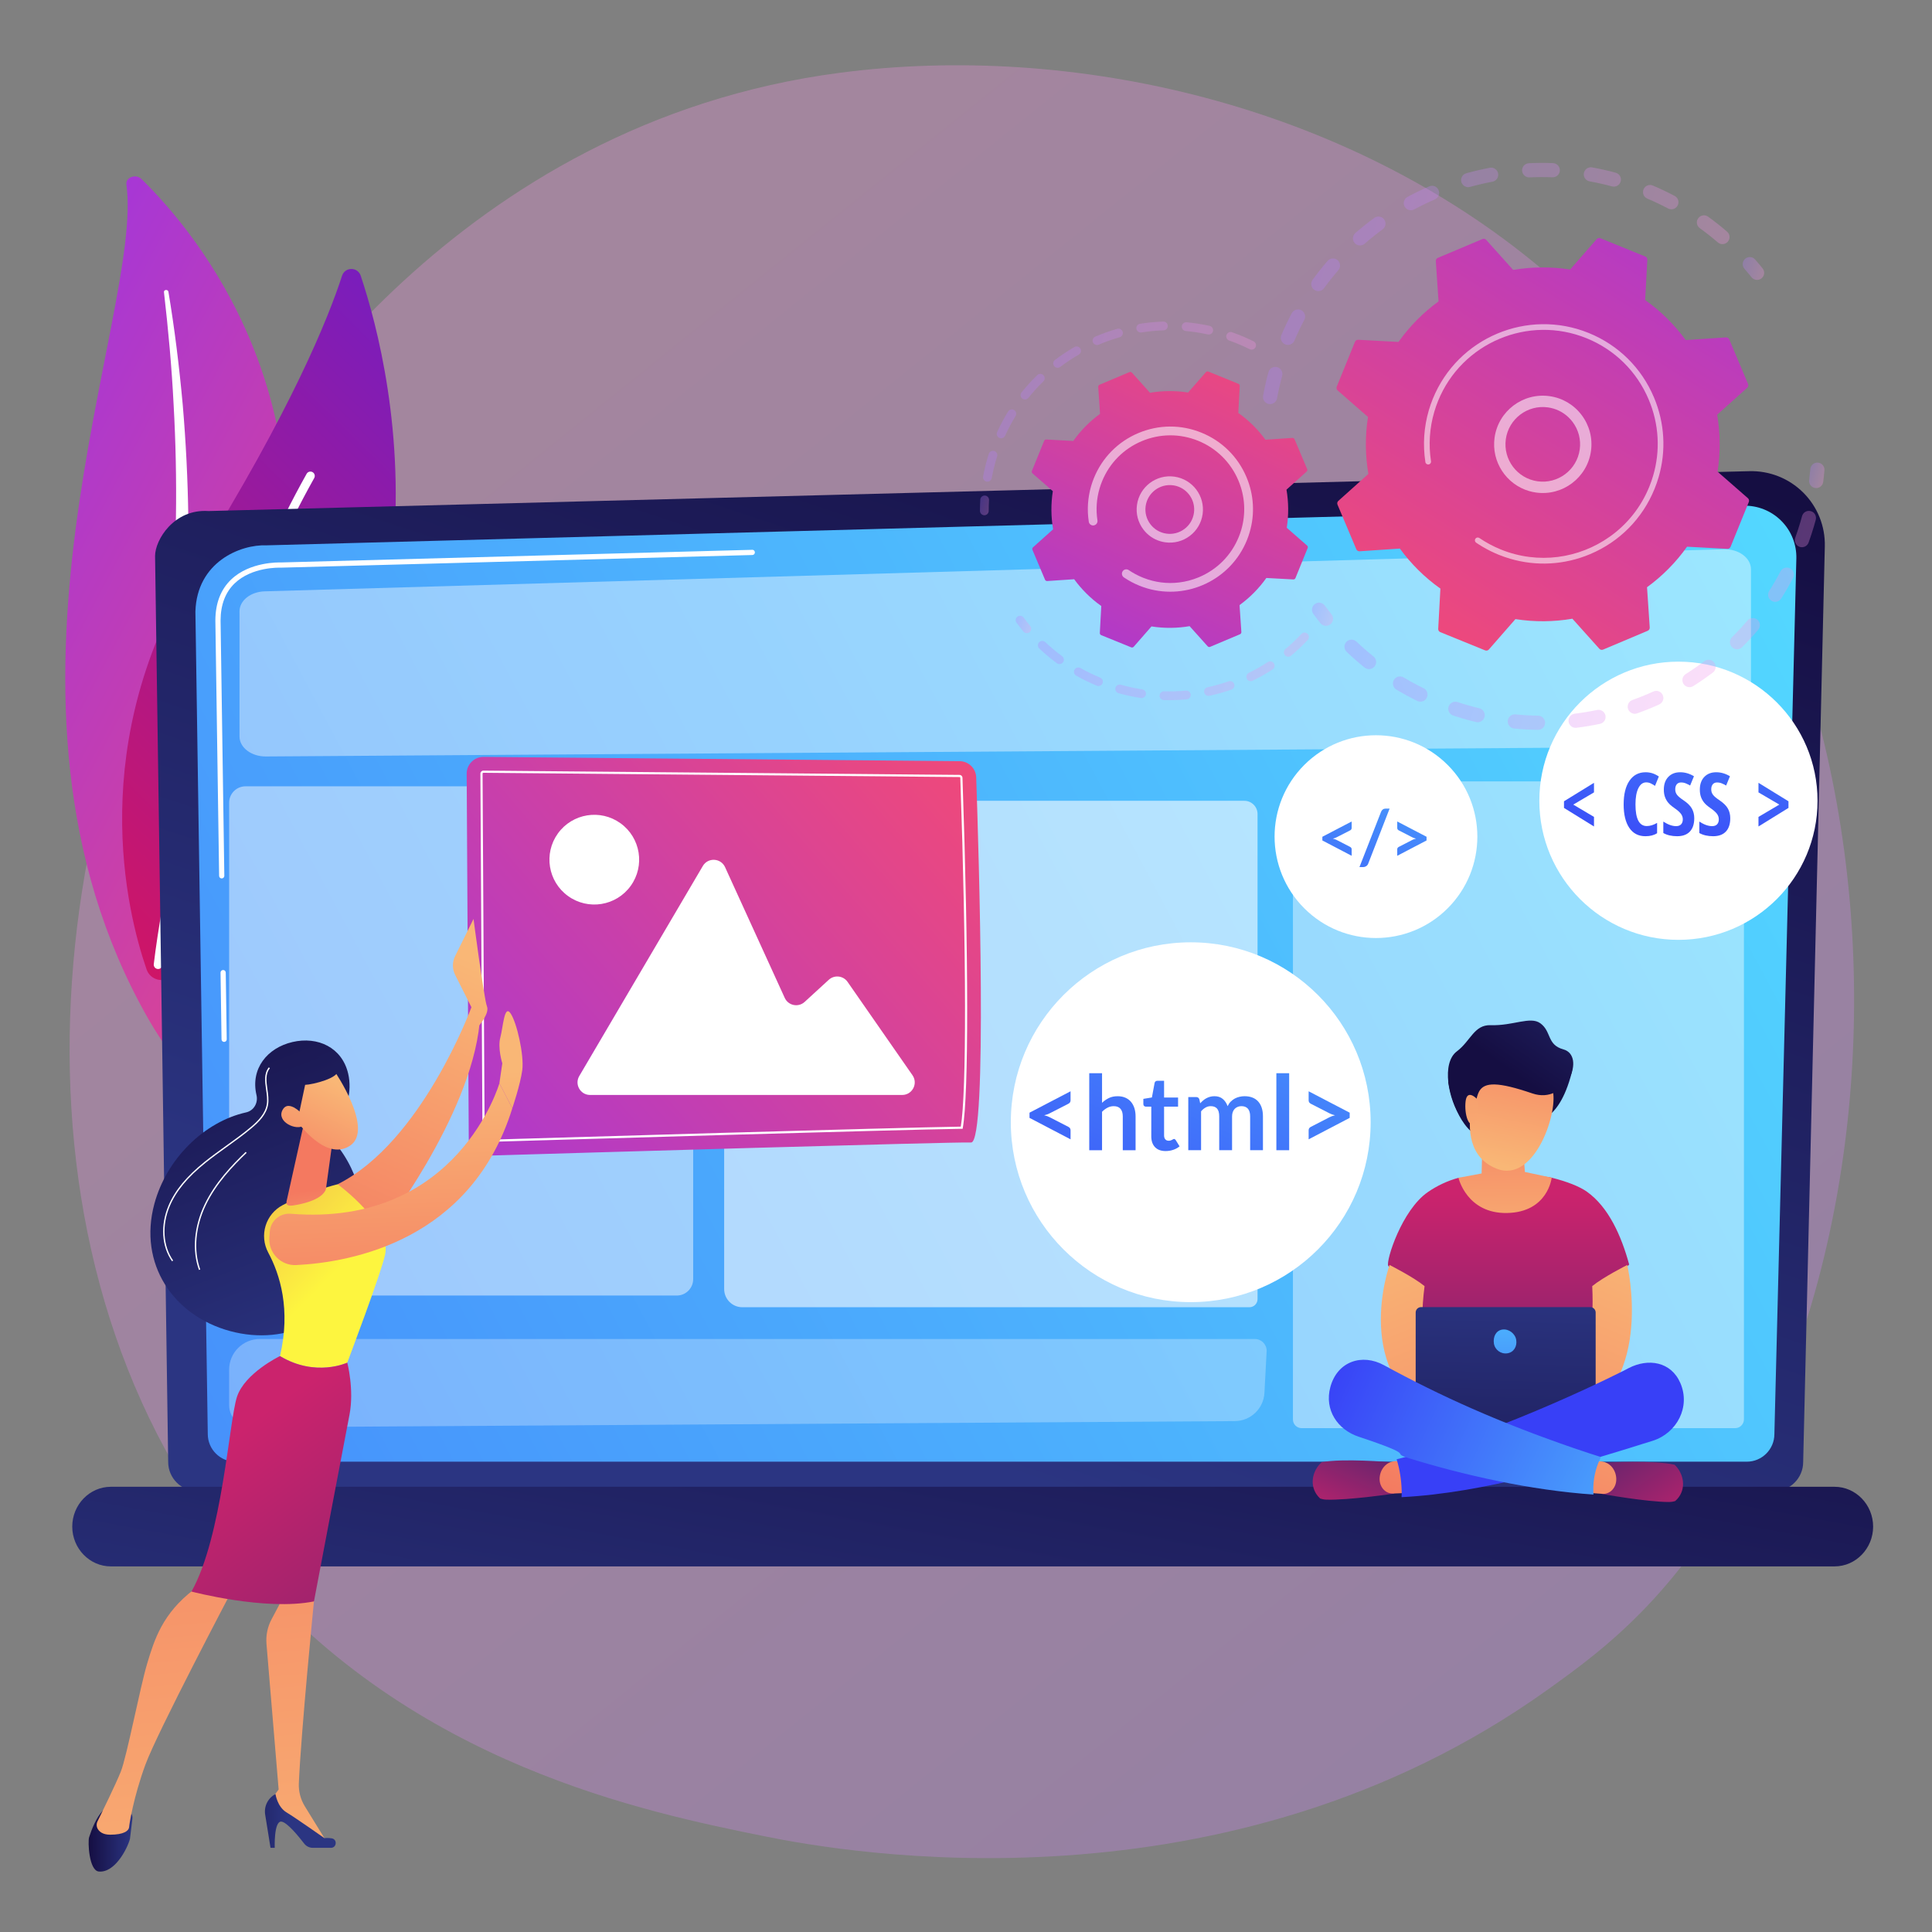 <svg width="296" height="296" viewBox="0 0 296 296" fill="none" xmlns="http://www.w3.org/2000/svg">
<rect x="0" y="0" width="296" height="296" fill="#808080" stroke="none"/>
<path opacity="0.3" d="M252.374 246.043C246.76 251.954 241.448 255.765 237.251 258.776C187.918 294.174 129.543 283.856 117.137 281.336C98.816 277.615 63.404 270.422 37.801 240.314C-0.934 194.763 5.098 122.998 35.143 75.625C40.639 66.96 69.669 18.865 128.673 11.152C164.381 6.485 206.005 15.899 236.149 41.153C299.422 94.164 294.918 201.255 252.374 246.043Z" fill="url(#paint0_linear_1116_23017)"/>
<path d="M19.37 28.274C19.217 27.164 20.812 26.585 21.677 27.432C30.455 36.024 51.121 61.229 41.659 101.009C29.787 150.92 40.261 170.518 54.395 183.197C54.395 183.197 34.033 175.95 22.663 155.995C-5.253 106.999 22.099 48.009 19.37 28.274Z" fill="url(#paint1_linear_1116_23017)"/>
<path d="M25.119 44.746C25.78 50.488 26.311 56.235 26.599 61.985C26.921 67.733 27.042 73.483 26.956 79.222C26.844 84.961 26.608 90.693 26.091 96.402C25.603 102.113 24.832 107.793 24.035 113.493C23.275 119.194 22.472 124.933 22.348 130.776C22.217 136.607 22.89 142.565 24.797 148.269C25.274 149.69 25.782 151.111 26.382 152.494C26.952 153.886 27.593 155.258 28.262 156.621C29.616 159.341 31.178 161.993 32.957 164.538C36.53 169.621 40.981 174.25 45.983 178.283C46.51 178.708 47.323 178.692 47.799 178.247C48.266 177.811 48.236 177.124 47.736 176.697L47.732 176.694C46.547 175.684 45.375 174.664 44.259 173.603C43.692 173.08 43.151 172.537 42.6 172.003C42.072 171.451 41.519 170.917 41.011 170.353C38.935 168.125 37.038 165.778 35.347 163.326C31.942 158.441 29.35 153.11 27.517 147.664C26.636 144.931 25.987 142.153 25.586 139.347C25.187 136.541 25.036 133.709 25.072 130.873C25.142 125.196 25.883 119.509 26.595 113.802C27.299 108.093 27.961 102.351 28.348 96.587C28.551 93.707 28.693 90.822 28.776 87.935C28.827 86.492 28.846 85.047 28.867 83.603C28.873 82.159 28.869 80.714 28.852 79.269C28.771 73.49 28.486 67.711 27.991 61.943C27.464 56.176 26.761 50.419 25.803 44.69C25.776 44.526 25.601 44.409 25.413 44.428C25.23 44.447 25.101 44.588 25.119 44.746Z" fill="white"/>
<path d="M26.308 149.556C25.028 150.683 23.012 150.136 22.457 148.523C19.389 139.626 12.992 113.685 30.15 86.096C44.64 62.799 50.283 48.789 52.404 42.251C52.852 40.869 54.805 40.863 55.265 42.241C60.342 57.451 72.707 108.726 26.308 149.556Z" fill="url(#paint2_linear_1116_23017)"/>
<path d="M24.277 148.457C24.235 148.461 24.192 148.46 24.148 148.455C23.783 148.416 23.519 148.087 23.559 147.721C23.604 147.307 28.295 105.894 46.979 72.59C47.159 72.27 47.565 72.155 47.886 72.335C48.206 72.515 48.32 72.921 48.141 73.242C29.593 106.303 24.928 147.454 24.883 147.866C24.848 148.188 24.588 148.431 24.277 148.457Z" fill="white"/>
<path d="M276.262 224C276.262 226.455 274.252 228.463 271.795 228.463H30.235C27.778 228.463 25.768 226.455 25.768 224L23.758 85.182C23.758 82.728 26.65 77.936 31.949 78.296L268.028 72.187C271.111 72.108 274.092 73.294 276.275 75.47C278.458 77.646 279.652 80.621 279.579 83.701L276.262 224Z" fill="url(#paint3_linear_1116_23017)"/>
<path d="M271.852 219.718C271.852 222.043 269.95 223.944 267.626 223.944H36.06C33.736 223.944 31.834 222.043 31.834 219.718L29.938 93.698C30.161 86.114 36.81 83.389 40.84 83.55L267.107 77.479C269.273 77.421 271.367 78.255 272.9 79.786C274.434 81.316 275.271 83.409 275.217 85.575L271.852 219.718Z" fill="url(#paint4_linear_1116_23017)"/>
<path d="M34.338 159.631C34.12 159.631 33.943 159.457 33.939 159.239L33.789 149.018C33.786 148.798 33.962 148.617 34.182 148.614C34.395 148.602 34.584 148.786 34.587 149.007L34.737 159.227C34.74 159.447 34.564 159.628 34.344 159.631C34.342 159.631 34.34 159.631 34.338 159.631Z" fill="white"/>
<path d="M33.97 134.585C33.752 134.585 33.574 134.41 33.571 134.192L32.996 95.049C33.008 92.418 33.819 90.315 35.408 88.793C38.293 86.028 42.805 86.167 42.996 86.175L115.247 84.236C115.465 84.216 115.65 84.403 115.656 84.624C115.662 84.844 115.489 85.027 115.268 85.033L42.994 86.972C42.788 86.964 38.603 86.836 35.959 89.37C34.533 90.736 33.805 92.646 33.794 95.045L34.369 134.18C34.372 134.4 34.196 134.581 33.976 134.585C33.974 134.585 33.972 134.585 33.97 134.585Z" fill="white"/>
<path d="M281.072 239.986H16.979C13.729 239.986 11.07 237.242 11.07 233.888C11.07 230.533 13.729 227.789 16.979 227.789H281.072C284.321 227.789 286.98 230.533 286.98 233.888C286.98 237.242 284.321 239.986 281.072 239.986Z" fill="url(#paint5_linear_1116_23017)"/>
<path opacity="0.42" d="M264.293 114.384L40.738 115.898C38.511 115.914 36.695 114.537 36.695 112.835V93.66C36.695 92.013 38.399 90.66 40.551 90.598L264.106 84.151C266.377 84.085 268.264 85.475 268.264 87.212V111.32C268.264 113.001 266.492 114.369 264.293 114.384Z" fill="white"/>
<path opacity="0.58" d="M191.421 200.281H113.733C112.196 200.281 110.949 199.034 110.949 197.497V125.471C110.949 123.934 112.196 122.688 113.733 122.688H190.635C191.757 122.688 192.667 123.597 192.667 124.72V199.035C192.667 199.723 192.109 200.281 191.421 200.281Z" fill="white"/>
<path opacity="0.28" d="M193.724 213.396C193.597 215.813 191.608 217.712 189.188 217.727L38.477 218.68C36.611 218.664 35.105 217.146 35.105 215.28V209.847C35.105 207.25 37.211 205.145 39.808 205.145H192.249C193.251 205.145 194.064 205.957 194.064 206.96L193.724 213.396Z" fill="white"/>
<path opacity="0.47" d="M103.687 198.489H37.619C36.231 198.489 35.105 197.364 35.105 195.976V122.982C35.105 121.594 36.231 120.469 37.619 120.469H103.687C105.075 120.469 106.2 121.594 106.2 122.982V195.976C106.2 197.364 105.075 198.489 103.687 198.489Z" fill="white"/>
<path opacity="0.42" d="M265.837 218.804H199.417C198.684 218.804 198.09 218.21 198.09 217.477V123.709C198.09 121.505 199.876 119.719 202.08 119.719H266.202C266.746 119.719 267.187 120.16 267.187 120.704V217.454C267.187 218.199 266.582 218.804 265.837 218.804Z" fill="white"/>
<path d="M147.025 116.619L74.086 115.965C72.656 115.952 71.492 117.112 71.5 118.543L71.819 174.513C71.828 175.952 73.017 177.103 74.456 177.06C87.644 176.667 146.194 174.932 148.778 175.04C151.332 175.147 149.945 130.186 149.563 119.092C149.516 117.721 148.397 116.631 147.025 116.619Z" fill="url(#paint6_linear_1116_23017)"/>
<path d="M74.383 174.959C74.127 174.959 73.922 174.753 73.921 174.5L73.602 118.53C73.601 118.405 73.647 118.291 73.736 118.202C73.797 118.14 73.904 118.066 74.065 118.066L147.005 118.72C147.253 118.723 147.454 118.918 147.462 119.164C148.405 146.591 148.423 167.646 147.509 172.805L147.485 172.94L147.347 172.942C137.64 173.079 84.873 174.646 74.393 174.959L74.383 174.959ZM74.064 118.399C74.028 118.399 73.997 118.412 73.972 118.437C73.946 118.463 73.934 118.491 73.935 118.528L74.254 174.498C74.254 174.569 74.31 174.626 74.378 174.626L74.388 174.792L74.383 174.626C84.814 174.314 137.143 172.76 147.204 172.611C148.091 167.249 148.063 146.347 147.13 119.176C147.127 119.108 147.071 119.054 147.003 119.053L74.064 118.399Z" fill="white"/>
<path d="M138.221 167.758H90.408C88.919 167.758 87.994 166.141 88.749 164.858L107.678 132.679C108.467 131.337 110.441 131.439 111.087 132.856L120.227 152.883C120.77 154.072 122.315 154.386 123.278 153.502L126.975 150.113C127.834 149.326 129.19 149.476 129.856 150.433L139.801 164.735C140.688 166.011 139.775 167.758 138.221 167.758Z" fill="white"/>
<path d="M96.627 135.728C98.847 132.648 98.15 128.353 95.07 126.133C91.991 123.914 87.695 124.611 85.476 127.69C83.256 130.769 83.953 135.065 87.033 137.284C90.112 139.504 94.408 138.807 96.627 135.728Z" fill="white"/>
<path d="M23.652 184.433C25.519 177.53 31.285 171.86 37.711 170.427C38.891 170.163 39.575 168.961 39.298 167.783C39.296 167.775 39.294 167.767 39.292 167.759C38.361 163.744 40.934 160.546 44.815 159.646C48.696 158.746 52.414 160.485 53.345 164.499C53.973 167.208 53.169 170.256 51.387 172.229C50.653 173.043 50.594 174.256 51.305 175.09C55.221 179.677 56.813 186.679 55.12 192.941C52.626 202.166 43.953 206.286 35.263 203.937C26.573 201.588 21.158 193.657 23.652 184.433Z" fill="url(#paint7_linear_1116_23017)"/>
<path d="M26.358 193.238L26.526 193.119C24.971 190.911 24.771 187.724 26.005 184.802C26.985 182.481 28.74 180.358 31.526 178.123C32.563 177.29 33.664 176.499 34.729 175.734C36.01 174.814 37.335 173.862 38.563 172.827C39.668 171.896 40.831 170.741 41.074 169.229C41.196 168.476 41.082 167.673 40.972 166.897C40.8 165.683 40.638 164.535 41.35 163.657L41.189 163.527C40.421 164.475 40.597 165.721 40.768 166.926C40.876 167.687 40.987 168.474 40.871 169.196C40.638 170.641 39.506 171.763 38.431 172.669C37.209 173.699 35.887 174.648 34.608 175.567C33.542 176.333 32.439 177.125 31.396 177.961C28.583 180.22 26.809 182.368 25.815 184.721C24.553 187.709 24.761 190.972 26.358 193.238Z" fill="white"/>
<path d="M30.486 194.57L30.68 194.5C29.622 191.572 29.932 187.975 31.531 184.63C33.116 181.314 35.707 178.611 37.787 176.626L37.645 176.477C35.551 178.473 32.944 181.195 31.344 184.541C29.722 187.935 29.409 191.591 30.486 194.57Z" fill="white"/>
<path d="M72.155 156.7L72.227 154.316L69.735 149.368C69.279 148.463 69.276 147.396 69.725 146.488L72.548 140.789C72.548 140.789 74.178 153.16 74.607 154.188C75.036 155.216 73.444 157.063 73.444 157.063L72.155 156.7Z" fill="url(#paint8_linear_1116_23017)"/>
<path d="M72.228 154.316C72.228 154.316 64.649 174.978 51.734 181.435C51.734 181.435 56.033 188.448 58.276 188.874C58.276 188.874 72.072 171.217 73.478 156.751L72.228 154.316Z" fill="url(#paint9_linear_1116_23017)"/>
<path d="M20.291 278.602L19.91 281.736C19.513 283.225 17.596 286.977 15.136 286.733C13.622 286.583 13.439 282.16 13.65 281.496C14.035 280.287 14.738 278.471 15.752 277.402H19.228C19.871 277.402 20.369 277.964 20.291 278.602Z" fill="url(#paint10_linear_1116_23017)"/>
<path d="M47.512 241.895L48.099 245.346C48.099 245.346 46.134 265.246 45.785 273.207C45.73 274.455 46.053 275.688 46.708 276.752L50.124 282.299L41.442 277.176L41.269 276.116L42.69 274.162L40.828 251.869C40.719 250.559 40.989 249.245 41.607 248.085L43.403 244.712L47.512 241.895Z" fill="url(#paint11_linear_1116_23017)"/>
<path d="M50.7 283.105H47.929C47.411 283.105 46.922 282.867 46.605 282.456C45.742 281.333 43.952 279.144 43.096 279.086C41.944 279.009 42.092 283.105 42.092 283.105H41.446L40.628 278.016C40.422 276.736 41.059 275.467 42.209 274.867C42.209 274.867 42.472 276.815 43.9 277.676C45.328 278.537 49.71 281.622 49.71 281.622C49.71 281.622 50.247 281.546 50.837 281.652C51.711 281.81 51.589 283.105 50.7 283.105Z" fill="url(#paint12_linear_1116_23017)"/>
<path d="M35.621 243.532C35.621 243.532 24.111 265.365 22.282 270.349C20.452 275.334 19.811 279.493 19.787 279.886C19.748 280.502 18.983 281.092 16.873 281.092C15.785 281.092 15.252 280.655 14.991 280.233C14.768 279.873 14.756 279.422 14.944 279.042C15.61 277.694 17.723 273.389 18.505 271.436C19.439 269.104 21.449 258.537 22.551 254.862C23.653 251.188 24.899 247.203 29.699 243.532C29.699 243.532 32.993 240.305 35.621 243.532Z" fill="url(#paint13_linear_1116_23017)"/>
<path d="M42.895 207.762C44.58 200.619 42.884 195.238 41.103 191.921C39.683 189.275 40.681 186.002 43.346 184.616C47.51 182.45 51.735 181.438 51.735 181.438C51.735 181.438 59.986 187.47 59.007 192.191C58.433 194.958 53.207 208.767 53.207 208.767C53.207 208.767 48.375 211.054 42.895 207.762Z" fill="url(#paint14_linear_1116_23017)"/>
<path d="M36.312 213.99C37.52 210.35 42.895 207.762 42.895 207.762C48.375 211.053 53.207 208.766 53.207 208.766C53.207 208.766 54.291 212.909 53.543 216.758C52.795 220.608 48.102 245.348 48.102 245.348C40.708 246.846 29.336 243.84 29.336 243.84C34.046 235.478 35.104 217.63 36.312 213.99Z" fill="url(#paint15_linear_1116_23017)"/>
<path d="M46.338 173.124L43.924 183.966C43.693 184.921 44.564 184.765 45.529 184.583C47.111 184.285 49.149 183.671 49.83 182.44C49.899 182.315 49.934 182.174 49.954 182.032L50.991 174.513C51.073 173.917 50.75 173.338 50.2 173.094L48.199 172.206C47.428 171.865 46.536 172.305 46.338 173.124Z" fill="url(#paint16_linear_1116_23017)"/>
<path d="M76.513 165.961C76.513 165.961 70.16 188.031 44.541 185.957C42.902 185.824 41.462 187.039 41.335 188.678L41.266 189.564C41.081 191.939 43.02 193.94 45.398 193.82C53.919 193.389 72.218 190.043 78.49 169.797L76.513 165.961Z" fill="url(#paint17_linear_1116_23017)"/>
<path d="M78.489 169.799C78.489 169.799 79.71 166.207 80.016 163.961C80.323 161.716 79.194 156.675 78.224 155.258C77.254 153.841 77.092 157.315 76.655 158.948C76.218 160.58 76.958 162.91 76.958 162.91L76.512 165.963L78.489 169.799Z" fill="url(#paint18_linear_1116_23017)"/>
<path d="M51.293 164.18C51.293 164.18 57.397 173.072 53.601 175.549C49.806 178.027 45.46 171.708 45.46 171.708C45.46 171.708 44.096 166.878 45.648 165.278C47.2 163.678 51.293 164.18 51.293 164.18Z" fill="url(#paint19_linear_1116_23017)"/>
<path d="M48.735 162.025C48.735 162.025 51.39 162.708 51.741 163.922C52.093 165.135 47.915 166.176 46.749 166.209L45.719 171.061C45.719 171.061 43.031 166.428 44.18 163.802C45.329 161.177 48.735 162.025 48.735 162.025Z" fill="url(#paint20_linear_1116_23017)"/>
<path d="M46.689 171.088C46.689 171.088 44.303 168.216 43.297 170.04C42.292 171.864 45.433 173.307 46.546 172.423L46.689 171.088Z" fill="url(#paint21_linear_1116_23017)"/>
<path d="M225.592 162.983C225.534 163.093 221.891 165.774 221.891 165.774C221.891 165.774 222.695 171.531 225.963 173.804C229.555 176.303 234.629 171.745 234.629 171.745C234.629 171.745 238.666 172.705 240.814 164.3C241.306 162.372 238.463 162.209 235.031 162.564C230.605 163.022 225.592 162.983 225.592 162.983Z" fill="url(#paint22_linear_1116_23017)"/>
<path d="M218.777 182.626C220.203 181.645 221.779 180.907 223.45 180.452C224.077 180.281 227.466 181.266 229.561 181.218C232.436 181.152 235.363 179.843 237.733 180.434C240.087 181.021 242.014 181.787 243.127 182.578C246.457 184.947 248.413 189.364 249.604 193.738C247.348 196.055 244.508 197.084 244.508 197.084L243.984 218.349L231.409 224.783L217.057 217.577L217.571 196.796C217.571 196.796 213.013 194.674 212.679 193.901C212.345 193.129 214.756 185.39 218.777 182.626Z" fill="url(#paint23_linear_1116_23017)"/>
<path d="M212.892 193.805C212.892 193.805 206.785 210.737 220.712 217.696C223.603 217.312 222.491 212.509 222.491 212.509C222.491 212.509 216.44 211.17 218.257 197.045C216.584 195.669 212.892 193.805 212.892 193.805Z" fill="url(#paint24_linear_1116_23017)"/>
<path d="M249.31 193.805C249.31 193.805 253.512 211.479 241.49 217.696C238.598 217.312 239.71 212.509 239.71 212.509C239.71 212.509 244.587 210.107 243.944 197.045C245.618 195.669 249.31 193.805 249.31 193.805Z" fill="url(#paint25_linear_1116_23017)"/>
<path d="M243.645 218.884H217.718C217.265 218.884 216.895 218.513 216.895 218.06V201.085C216.895 200.632 217.265 200.262 217.718 200.262H243.645C244.098 200.262 244.469 200.632 244.469 201.085V218.06C244.469 218.513 244.098 218.884 243.645 218.884Z" fill="url(#paint26_linear_1116_23017)"/>
<path d="M256.561 224.408C253.406 223.684 246.112 224.073 246.112 224.073L245.815 224.877L245.324 228.87C245.324 228.87 252.27 230.122 255.694 230.119C256.043 230.118 256.362 230.066 256.654 229.975C256.759 229.881 256.861 229.784 256.957 229.679C258.41 228.093 257.99 225.762 256.561 224.408Z" fill="url(#paint27_linear_1116_23017)"/>
<path d="M244.018 223.848L245.253 223.9C245.916 223.929 246.542 224.252 246.988 224.797C247.434 225.343 247.663 226.064 247.624 226.8C247.593 227.386 247.353 227.934 246.956 228.323C246.559 228.712 246.039 228.909 245.511 228.872L243.621 228.737L244.018 223.848Z" fill="url(#paint28_linear_1116_23017)"/>
<path d="M202.491 224.025C205.664 223.397 212.945 224.011 212.945 224.011L213.221 224.823L213.613 228.829C213.613 228.829 206.638 229.868 203.216 229.76C202.867 229.749 202.549 229.686 202.259 229.587C202.157 229.49 202.058 229.39 201.964 229.281C200.551 227.651 201.029 225.334 202.491 224.025Z" fill="url(#paint29_linear_1116_23017)"/>
<path d="M215.047 223.848L213.811 223.862C213.147 223.87 212.514 224.174 212.055 224.706C211.595 225.237 211.348 225.952 211.368 226.688C211.385 227.275 211.612 227.83 211.998 228.231C212.385 228.632 212.9 228.845 213.429 228.824L215.322 228.748L215.047 223.848Z" fill="url(#paint30_linear_1116_23017)"/>
<path d="M257.444 211.891C256.013 208.597 252.513 208.063 249.534 209.603C249.482 209.671 230.615 219.34 213.977 223.578C214.453 225.105 214.698 226.73 214.751 228.327C214.761 228.683 214.755 229.034 214.734 229.38C227.493 228.725 241.341 224.469 253.24 220.73C256.93 219.54 259.03 215.541 257.444 211.891Z" fill="url(#paint31_linear_1116_23017)"/>
<path d="M244.109 228.578C244.059 226.737 244.417 225.023 245.183 223.437C245.205 223.364 245.231 223.294 245.254 223.222C244.304 222.928 243.076 222.53 241.464 221.983C229.649 217.939 220.636 213.857 212.033 209.157C208.692 207.331 204.892 208.555 203.822 212.509C202.867 216.039 204.964 219.053 208.147 220.112C217.669 223.28 212.712 222.4 215.821 223.401C224.174 225.984 234.567 228.336 244.129 228.979C244.122 228.845 244.113 228.711 244.109 228.578Z" fill="url(#paint32_linear_1116_23017)"/>
<path d="M223.449 180.45C223.449 180.45 224.72 185.957 230.889 185.842C237.172 185.728 237.733 180.432 237.733 180.432L233.628 179.554L233.285 174.98L227.111 175.438L226.997 179.783L223.449 180.45Z" fill="url(#paint33_linear_1116_23017)"/>
<path d="M227.979 162.023C227.979 162.023 220.904 175.729 229.297 179.054C235.217 181.4 238.929 169.953 237.822 166.852C236.11 162.058 234.982 162.627 234.982 162.627L227.979 162.023Z" fill="url(#paint34_linear_1116_23017)"/>
<path d="M239.527 160.775C243.022 161.735 240.035 169.316 234.773 167.523C229.51 165.731 227.442 165.757 226.622 167.202C225.802 168.647 225.626 173.779 223.846 171.242C221.896 168.462 220.808 162.88 223.2 161.081C225.337 159.472 225.836 156.979 228.4 157.066C231.803 157.18 234.435 155.672 235.971 156.76C237.735 158.009 236.955 160.068 239.527 160.775Z" fill="url(#paint35_linear_1116_23017)"/>
<path d="M226.295 168.382C226.295 168.382 224.786 166.759 224.545 168.715C224.303 170.672 225.079 173.193 225.987 171.811C226.896 170.43 226.295 168.382 226.295 168.382Z" fill="url(#paint36_linear_1116_23017)"/>
<path d="M232.303 205.31C232.449 206.298 231.92 207.195 230.932 207.341C229.944 207.487 229.025 206.805 228.878 205.817C228.732 204.829 229.184 203.848 230.172 203.701C231.16 203.555 232.157 204.322 232.303 205.31Z" fill="url(#paint37_linear_1116_23017)"/>
<path d="M182.431 199.499C197.654 199.499 209.995 187.158 209.995 171.935C209.995 156.712 197.654 144.371 182.431 144.371C167.208 144.371 154.867 156.712 154.867 171.935C154.867 187.158 167.208 199.499 182.431 199.499Z" fill="white"/>
<path d="M157.73 170.474L164.018 167.195V168.592C164.018 168.698 163.992 168.795 163.939 168.882C163.886 168.97 163.799 169.045 163.677 169.109L160.795 170.585C160.673 170.649 160.545 170.703 160.41 170.748C160.275 170.793 160.131 170.834 159.977 170.871C160.131 170.908 160.275 170.949 160.41 170.994C160.545 171.039 160.673 171.093 160.795 171.157L163.677 172.642C163.799 172.705 163.886 172.78 163.939 172.868C163.992 172.955 164.018 173.052 164.018 173.157V174.555L157.73 171.268V170.474Z" fill="url(#paint38_linear_1116_23017)"/>
<path d="M166.883 176.224V164.426H168.844V168.959C169.161 168.657 169.511 168.414 169.892 168.229C170.273 168.044 170.72 167.951 171.234 167.951C171.678 167.951 172.073 168.026 172.417 168.177C172.761 168.328 173.048 168.54 173.278 168.812C173.508 169.085 173.683 169.411 173.802 169.789C173.921 170.167 173.981 170.584 173.981 171.039V176.224H172.02V171.039C172.02 170.542 171.904 170.157 171.674 169.884C171.444 169.612 171.099 169.475 170.638 169.475C170.299 169.475 169.982 169.552 169.685 169.706C169.389 169.859 169.108 170.068 168.844 170.333V176.224H166.883Z" fill="url(#paint39_linear_1116_23017)"/>
<path d="M178.586 176.352C177.882 176.352 177.339 176.152 176.958 175.752C176.577 175.353 176.387 174.801 176.387 174.097V169.548H175.561C175.455 169.548 175.364 169.514 175.287 169.445C175.21 169.376 175.172 169.273 175.172 169.135V168.357L176.482 168.142L176.895 165.92C176.916 165.814 176.965 165.732 177.042 165.673C177.118 165.615 177.215 165.586 177.331 165.586H178.348V168.15H180.491V169.548H178.348V173.962C178.348 174.216 178.411 174.415 178.538 174.557C178.665 174.7 178.834 174.772 179.046 174.772C179.168 174.772 179.27 174.757 179.352 174.728C179.434 174.699 179.505 174.669 179.566 174.637C179.627 174.605 179.681 174.575 179.729 174.546C179.777 174.517 179.824 174.502 179.872 174.502C179.93 174.502 179.978 174.517 180.015 174.546C180.052 174.575 180.091 174.619 180.134 174.677L180.721 175.629C180.436 175.868 180.107 176.047 179.737 176.169C179.367 176.291 178.983 176.352 178.586 176.352Z" fill="url(#paint40_linear_1116_23017)"/>
<path d="M182.055 176.222V168.077H183.254C183.508 168.077 183.674 168.195 183.754 168.434L183.881 169.037C184.024 168.878 184.173 168.733 184.329 168.6C184.485 168.468 184.652 168.354 184.829 168.259C185.007 168.164 185.197 168.088 185.401 168.033C185.605 167.977 185.828 167.949 186.072 167.949C186.585 167.949 187.007 168.088 187.338 168.366C187.669 168.644 187.917 169.013 188.081 169.474C188.208 169.204 188.367 168.972 188.557 168.779C188.748 168.586 188.957 168.428 189.184 168.306C189.412 168.185 189.654 168.095 189.911 168.037C190.167 167.978 190.425 167.949 190.685 167.949C191.135 167.949 191.534 168.018 191.884 168.156C192.233 168.293 192.527 168.494 192.765 168.759C193.003 169.024 193.184 169.347 193.309 169.728C193.433 170.109 193.495 170.545 193.495 171.038V176.222H191.534V171.038C191.534 170.519 191.42 170.129 191.193 169.866C190.965 169.604 190.632 169.473 190.193 169.473C189.991 169.473 189.805 169.508 189.633 169.577C189.461 169.646 189.31 169.745 189.18 169.874C189.05 170.004 188.949 170.167 188.875 170.363C188.801 170.559 188.764 170.783 188.764 171.037V176.222H186.795V171.037C186.795 170.492 186.685 170.095 186.465 169.846C186.245 169.598 185.921 169.473 185.493 169.473C185.212 169.473 184.949 169.544 184.703 169.684C184.457 169.824 184.228 170.016 184.016 170.26V176.222H182.055V176.222Z" fill="url(#paint41_linear_1116_23017)"/>
<path d="M197.512 164.426V176.224H195.551V164.426H197.512Z" fill="url(#paint42_linear_1116_23017)"/>
<path d="M200.496 174.555V173.157C200.496 173.052 200.522 172.955 200.575 172.868C200.628 172.78 200.716 172.705 200.837 172.642L203.719 171.157C203.952 171.041 204.225 170.945 204.537 170.871C204.384 170.834 204.24 170.793 204.104 170.748C203.969 170.703 203.841 170.649 203.719 170.585L200.837 169.109C200.716 169.045 200.628 168.97 200.575 168.882C200.522 168.795 200.496 168.698 200.496 168.592V167.195L206.784 170.474V171.268L200.496 174.555Z" fill="url(#paint43_linear_1116_23017)"/>
<path d="M257.151 143.994C268.921 143.994 278.463 134.453 278.463 122.683C278.463 110.913 268.921 101.371 257.151 101.371C245.381 101.371 235.84 110.913 235.84 122.683C235.84 134.453 245.381 143.994 257.151 143.994Z" fill="white"/>
<path d="M244.214 126.623L239.617 123.78V122.763L244.214 119.934V121.401L241.038 123.272L244.214 125.156V126.623Z" fill="url(#paint44_linear_1116_23017)"/>
<path d="M252.213 119.868C251.705 119.868 251.304 120.166 251.01 120.761C250.717 121.357 250.57 122.185 250.57 123.246C250.57 125.454 251.146 126.558 252.298 126.558C252.802 126.558 253.33 126.397 253.883 126.075V127.653C253.417 127.962 252.822 128.116 252.096 128.116C251.022 128.116 250.197 127.689 249.622 126.835C249.046 125.981 248.758 124.78 248.758 123.233C248.758 121.685 249.055 120.479 249.648 119.614C250.241 118.749 251.066 118.316 252.122 118.316C252.47 118.316 252.803 118.364 253.123 118.46C253.442 118.555 253.785 118.723 254.15 118.962L253.563 120.403C253.367 120.268 253.159 120.145 252.937 120.034C252.715 119.924 252.474 119.868 252.213 119.868Z" fill="url(#paint45_linear_1116_23017)"/>
<path d="M259.576 125.358C259.576 126.249 259.351 126.931 258.901 127.405C258.451 127.879 257.803 128.116 256.955 128.116C256.124 128.116 255.418 127.953 254.836 127.627V125.873C255.549 126.338 256.203 126.571 256.798 126.571C257.138 126.571 257.393 126.477 257.564 126.29C257.736 126.103 257.822 125.849 257.822 125.528C257.822 125.21 257.72 124.92 257.516 124.657C257.311 124.394 256.974 124.102 256.505 123.78C256.096 123.498 255.787 123.227 255.576 122.968C255.365 122.71 255.202 122.42 255.087 122.098C254.972 121.776 254.914 121.403 254.914 120.977C254.914 120.159 255.141 119.512 255.595 119.034C256.05 118.556 256.659 118.316 257.424 118.316C258.155 118.316 258.856 118.521 259.53 118.929L258.943 120.35C258.735 120.229 258.516 120.12 258.288 120.024C258.06 119.929 257.816 119.881 257.555 119.881C257.268 119.881 257.047 119.976 256.893 120.165C256.739 120.354 256.661 120.611 256.661 120.937C256.661 121.259 256.754 121.539 256.939 121.778C257.123 122.018 257.446 122.289 257.907 122.594C258.528 123.011 258.962 123.437 259.207 123.871C259.453 124.306 259.576 124.802 259.576 125.358Z" fill="url(#paint46_linear_1116_23017)"/>
<path d="M265.092 125.358C265.092 126.249 264.867 126.931 264.417 127.405C263.967 127.879 263.318 128.116 262.471 128.116C261.64 128.116 260.934 127.953 260.352 127.627V125.873C261.064 126.338 261.718 126.571 262.314 126.571C262.653 126.571 262.908 126.477 263.08 126.29C263.252 126.103 263.338 125.849 263.338 125.528C263.338 125.21 263.236 124.92 263.031 124.657C262.827 124.394 262.49 124.102 262.021 123.78C261.612 123.498 261.302 123.227 261.091 122.968C260.881 122.71 260.718 122.42 260.603 122.098C260.487 121.776 260.43 121.403 260.43 120.977C260.43 120.159 260.657 119.512 261.111 119.034C261.565 118.556 262.175 118.316 262.94 118.316C263.67 118.316 264.372 118.521 265.046 118.929L264.459 120.35C264.25 120.229 264.032 120.12 263.804 120.024C263.576 119.929 263.331 119.881 263.07 119.881C262.783 119.881 262.563 119.976 262.408 120.165C262.254 120.354 262.177 120.611 262.177 120.937C262.177 121.259 262.269 121.539 262.454 121.778C262.639 122.018 262.961 122.289 263.422 122.594C264.044 123.011 264.477 123.437 264.723 123.871C264.969 124.306 265.092 124.802 265.092 125.358Z" fill="url(#paint47_linear_1116_23017)"/>
<path d="M269.414 125.156L272.609 123.272L269.414 121.401V119.934L274.011 122.763V123.78L269.414 126.623V125.156Z" fill="url(#paint48_linear_1116_23017)"/>
<path d="M221.795 139.163C227.861 133.097 227.861 123.262 221.795 117.196C215.729 111.13 205.894 111.13 199.827 117.196C193.761 123.262 193.761 133.097 199.828 139.163C205.894 145.23 215.729 145.23 221.795 139.163Z" fill="white"/>
<path d="M202.598 128.2L207.087 125.859V126.857C207.087 126.933 207.068 127.002 207.03 127.064C206.992 127.126 206.93 127.18 206.843 127.226L204.786 128.28C204.699 128.325 204.607 128.364 204.511 128.396C204.414 128.428 204.311 128.457 204.202 128.484C204.311 128.51 204.414 128.54 204.511 128.572C204.607 128.604 204.699 128.643 204.786 128.688L206.843 129.748C206.93 129.793 206.992 129.847 207.03 129.909C207.068 129.972 207.087 130.041 207.087 130.116V131.114L202.598 128.767V128.2Z" fill="url(#paint49_linear_1116_23017)"/>
<path d="M209.619 132.323C209.585 132.41 209.542 132.486 209.489 132.55C209.436 132.614 209.375 132.668 209.307 132.711C209.239 132.755 209.168 132.788 209.092 132.81C209.016 132.833 208.943 132.845 208.871 132.845H208.281L211.592 124.376C211.656 124.217 211.748 124.095 211.869 124.011C211.99 123.925 212.136 123.883 212.306 123.883H212.901L209.619 132.323Z" fill="url(#paint50_linear_1116_23017)"/>
<path d="M214.07 131.114V130.116C214.07 130.041 214.089 129.972 214.127 129.909C214.165 129.847 214.227 129.793 214.314 129.748L216.372 128.688C216.538 128.605 216.732 128.537 216.955 128.484C216.846 128.457 216.743 128.428 216.647 128.396C216.55 128.364 216.458 128.325 216.372 128.28L214.314 127.226C214.227 127.18 214.165 127.126 214.127 127.064C214.089 127.002 214.07 126.933 214.07 126.857V125.859L218.56 128.2V128.767L214.07 131.114Z" fill="url(#paint51_linear_1116_23017)"/>
<g opacity="0.3">
<path d="M194.28 61.867C193.753 61.712 193.417 61.181 193.518 60.629C193.739 59.421 194.015 58.204 194.34 57.014C194.498 56.434 195.096 56.093 195.675 56.25C195.682 56.252 195.689 56.254 195.695 56.256C196.262 56.423 196.594 57.013 196.438 57.585C196.129 58.717 195.867 59.872 195.657 61.02C195.549 61.61 194.982 62.002 194.392 61.894C194.354 61.887 194.316 61.878 194.28 61.867ZM197.012 52.799C196.972 52.787 196.931 52.772 196.891 52.755C196.338 52.52 196.081 51.881 196.317 51.329C196.801 50.194 197.338 49.069 197.913 47.985C198.195 47.455 198.85 47.253 199.383 47.534C199.913 47.816 200.115 48.474 199.834 49.004C199.287 50.035 198.777 51.103 198.317 52.182C198.099 52.694 197.534 52.952 197.012 52.799ZM201.673 44.557C201.557 44.523 201.445 44.469 201.341 44.394C200.855 44.041 200.747 43.361 201.099 42.875C201.821 41.879 202.596 40.902 203.402 39.971C203.796 39.517 204.482 39.468 204.936 39.86C205.39 40.253 205.439 40.94 205.046 41.394C204.281 42.278 203.545 43.206 202.859 44.152C202.582 44.534 202.102 44.683 201.673 44.557ZM208.061 37.564C207.869 37.507 207.691 37.397 207.549 37.236C207.154 36.783 207.201 36.097 207.653 35.702C208.581 34.892 209.555 34.112 210.548 33.385C211.032 33.03 211.712 33.135 212.067 33.619C212.422 34.103 212.317 34.783 211.833 35.139C210.89 35.829 209.965 36.57 209.083 37.34C208.793 37.593 208.406 37.665 208.061 37.564ZM215.848 32.17C215.579 32.091 215.341 31.909 215.197 31.642C214.912 31.114 215.11 30.454 215.639 30.17C216.72 29.587 217.842 29.043 218.973 28.552C219.524 28.313 220.164 28.565 220.403 29.116C220.642 29.667 220.39 30.307 219.839 30.547C218.764 31.013 217.698 31.53 216.67 32.084C216.407 32.225 216.113 32.248 215.848 32.17ZM224.634 28.634C224.285 28.532 223.996 28.257 223.891 27.882C223.731 27.303 224.069 26.704 224.648 26.543C225.833 26.214 227.048 25.931 228.258 25.703C228.848 25.592 229.416 25.98 229.527 26.57C229.638 27.16 229.25 27.729 228.66 27.84C227.51 28.056 226.356 28.325 225.23 28.638C225.027 28.694 224.822 28.689 224.634 28.634ZM263.59 37.36C263.445 37.317 263.308 37.244 263.186 37.139C262.302 36.377 261.372 35.642 260.423 34.956C259.936 34.605 259.827 33.925 260.178 33.439C260.53 32.952 261.209 32.842 261.696 33.194C262.696 33.916 263.675 34.689 264.606 35.493C265.061 35.885 265.112 36.572 264.719 37.026C264.432 37.36 263.986 37.476 263.59 37.36ZM233.979 27.134C233.546 27.007 233.221 26.617 233.199 26.141C233.171 25.541 233.634 25.032 234.234 25.004C235.463 24.947 236.71 24.942 237.939 24.99C238.539 25.016 239.007 25.518 238.983 26.119C238.96 26.718 238.455 27.186 237.854 27.163C236.687 27.117 235.503 27.121 234.336 27.176C234.212 27.182 234.091 27.167 233.979 27.134ZM255.767 32.022C255.698 32.002 255.63 31.975 255.564 31.94C254.531 31.394 253.46 30.886 252.382 30.428C251.829 30.194 251.571 29.555 251.805 29.003C252.04 28.45 252.678 28.189 253.231 28.426C254.365 28.908 255.492 29.443 256.579 30.017C257.11 30.297 257.313 30.955 257.033 31.486C256.788 31.951 256.253 32.164 255.767 32.022ZM243.424 27.758C242.898 27.604 242.562 27.074 242.661 26.522C242.768 25.931 243.334 25.539 243.925 25.645C245.135 25.864 246.351 26.138 247.54 26.461C247.548 26.462 247.555 26.465 247.563 26.467C248.129 26.633 248.461 27.222 248.306 27.794C248.149 28.373 247.552 28.716 246.973 28.559C245.843 28.253 244.687 27.993 243.538 27.785C243.499 27.778 243.461 27.769 243.424 27.758Z" fill="url(#paint52_linear_1116_23017)"/>
<path d="M268.894 42.845C268.689 42.784 268.499 42.663 268.354 42.484C268.003 42.047 267.636 41.611 267.265 41.186C266.87 40.734 266.916 40.047 267.368 39.652C267.819 39.257 268.507 39.302 268.902 39.755C269.292 40.201 269.678 40.66 270.048 41.12C270.424 41.587 270.35 42.272 269.883 42.648C269.595 42.881 269.224 42.941 268.894 42.845Z" fill="url(#paint53_linear_1116_23017)"/>
</g>
<g opacity="0.3">
<path d="M277.948 74.734C277.445 74.587 277.109 74.091 277.177 73.554C277.248 72.998 277.308 72.432 277.356 71.87C277.407 71.272 277.933 70.828 278.531 70.879C279.132 70.93 279.573 71.457 279.522 72.055C279.472 72.646 279.408 73.243 279.334 73.829C279.258 74.424 278.714 74.846 278.118 74.77C278.06 74.763 278.003 74.75 277.948 74.734Z" fill="url(#paint54_linear_1116_23017)"/>
<path d="M224.07 110.074C223.59 109.934 223.11 109.784 222.632 109.626C222.062 109.438 221.752 108.823 221.94 108.253C222.128 107.683 222.747 107.372 223.313 107.561C224.418 107.926 225.535 108.245 226.647 108.512C227.231 108.654 227.59 109.24 227.45 109.823C227.309 110.408 226.722 110.767 226.138 110.626C225.451 110.461 224.755 110.275 224.07 110.074ZM217.317 107.458C217.259 107.441 217.201 107.419 217.144 107.391C216.055 106.859 214.975 106.274 213.936 105.654C213.421 105.346 213.253 104.678 213.561 104.163C213.869 103.648 214.538 103.478 215.051 103.787C216.038 104.377 217.063 104.932 218.099 105.438C218.639 105.702 218.862 106.353 218.599 106.892C218.362 107.375 217.816 107.605 217.317 107.458ZM231.78 111.576C231.288 111.432 230.952 110.954 231.005 110.426C231.064 109.828 231.597 109.392 232.194 109.451C233.337 109.565 234.501 109.631 235.653 109.648C236.253 109.658 236.733 110.151 236.724 110.751C236.715 111.351 236.221 111.831 235.621 111.822C234.408 111.804 233.183 111.735 231.979 111.615C231.91 111.608 231.844 111.595 231.78 111.576ZM209.443 102.468C209.311 102.429 209.184 102.364 209.069 102.273C208.124 101.514 207.2 100.707 206.322 99.872C205.887 99.458 205.87 98.77 206.284 98.335C206.698 97.9 207.386 97.882 207.821 98.297C208.654 99.089 209.532 99.856 210.43 100.577C210.898 100.952 210.973 101.636 210.597 102.105C210.314 102.459 209.853 102.588 209.443 102.468ZM241.093 111.466C240.69 111.348 240.375 110.999 240.32 110.555C240.246 109.959 240.67 109.417 241.266 109.343C242.405 109.203 243.555 109.012 244.682 108.775C245.27 108.652 245.846 109.028 245.97 109.616C246.093 110.203 245.716 110.779 245.129 110.903C243.942 111.152 242.732 111.353 241.532 111.501C241.38 111.52 241.232 111.506 241.093 111.466ZM250.158 109.315C249.835 109.22 249.561 108.978 249.439 108.637C249.237 108.072 249.532 107.45 250.097 107.248C251.181 106.86 252.262 106.423 253.309 105.947C253.855 105.698 254.5 105.94 254.748 106.487C254.997 107.034 254.755 107.678 254.208 107.927C253.107 108.427 251.969 108.888 250.828 109.295C250.604 109.375 250.37 109.377 250.158 109.315ZM258.537 105.239C258.292 105.167 258.071 105.008 257.924 104.775C257.604 104.267 257.756 103.596 258.264 103.276C259.239 102.661 260.198 101.999 261.116 101.307C261.595 100.946 262.277 101.04 262.639 101.521C263 102 262.904 102.681 262.425 103.043C261.459 103.771 260.449 104.468 259.423 105.115C259.149 105.288 258.826 105.323 258.537 105.239ZM265.828 99.432C265.658 99.383 265.498 99.29 265.364 99.156C264.941 98.731 264.943 98.042 265.368 97.619C266.185 96.807 266.976 95.95 267.719 95.073C268.107 94.615 268.794 94.559 269.251 94.947C269.709 95.335 269.766 96.021 269.377 96.479C268.594 97.403 267.761 98.305 266.902 99.16C266.61 99.45 266.196 99.54 265.828 99.432ZM271.669 92.164C271.573 92.136 271.48 92.094 271.392 92.038C270.885 91.717 270.735 91.045 271.056 90.538C271.672 89.568 272.254 88.559 272.787 87.538C273.066 87.006 273.724 86.801 274.254 87.078C274.787 87.356 274.993 88.013 274.715 88.545C274.154 89.62 273.54 90.682 272.892 91.703C272.626 92.122 272.122 92.297 271.669 92.164ZM275.767 83.797C275.745 83.79 275.724 83.783 275.703 83.776C275.138 83.572 274.845 82.949 275.049 82.384C275.337 81.587 275.603 80.772 275.841 79.96C275.927 79.666 276.01 79.372 276.089 79.078C276.246 78.498 276.842 78.155 277.422 78.311C278.012 78.458 278.345 79.064 278.189 79.644C278.105 79.953 278.018 80.263 277.928 80.572C277.677 81.425 277.397 82.284 277.094 83.122C276.898 83.665 276.314 83.957 275.767 83.797Z" fill="url(#paint55_linear_1116_23017)"/>
<path d="M202.843 95.843C202.636 95.783 202.445 95.66 202.3 95.478C201.933 95.018 201.569 94.541 201.218 94.061C200.863 93.577 200.968 92.897 201.453 92.542C201.938 92.188 202.617 92.292 202.972 92.777C203.306 93.233 203.652 93.686 204 94.123C204.374 94.592 204.297 95.276 203.828 95.651C203.54 95.88 203.171 95.94 202.843 95.843Z" fill="url(#paint56_linear_1116_23017)"/>
</g>
<path d="M207.8 84.151C207.884 84.351 208.086 84.475 208.302 84.461L214.473 84.046C216.172 86.381 218.257 88.461 220.682 90.179L220.348 96.35C220.336 96.567 220.463 96.767 220.664 96.848L227.535 99.642C227.736 99.724 227.967 99.669 228.109 99.506L232.176 94.853C235.112 95.315 238.057 95.279 240.904 94.793L245.034 99.396C245.179 99.557 245.41 99.609 245.609 99.525L252.444 96.641C252.644 96.557 252.768 96.355 252.754 96.139L252.339 89.969C254.673 88.269 256.754 86.185 258.472 83.759L264.643 84.094C264.859 84.105 265.059 83.978 265.141 83.778L267.935 76.906C268.017 76.705 267.962 76.475 267.799 76.332L263.145 72.265C263.607 69.329 263.572 66.384 263.085 63.537L267.689 59.407C267.85 59.263 267.902 59.032 267.817 58.832L264.934 51.997C264.85 51.797 264.648 51.673 264.432 51.688L258.262 52.103C256.562 49.768 254.477 47.687 252.052 45.97L252.386 39.798C252.398 39.582 252.271 39.382 252.07 39.3L245.199 36.506C244.998 36.425 244.768 36.479 244.625 36.642L240.558 41.296C237.622 40.834 234.677 40.87 231.83 41.356L227.7 36.753C227.556 36.592 227.324 36.54 227.125 36.624L220.29 39.507C220.09 39.592 219.966 39.793 219.981 40.01L220.396 46.18C218.061 47.88 215.98 49.964 214.262 52.389L208.091 52.055C207.875 52.043 207.675 52.17 207.593 52.371L204.799 59.242C204.718 59.443 204.772 59.674 204.935 59.817L209.589 63.884C209.127 66.82 209.163 69.764 209.649 72.611L205.046 76.741C204.884 76.886 204.833 77.117 204.917 77.317L207.8 84.151Z" fill="url(#paint57_linear_1116_23017)"/>
<path opacity="0.56" d="M234.264 75.232C230.776 74.209 228.465 70.75 228.983 67.046C229.552 62.974 233.328 60.124 237.399 60.694C239.372 60.969 241.119 61.997 242.319 63.586C243.518 65.176 244.027 67.138 243.751 69.11C243.182 73.182 239.406 76.031 235.335 75.462C234.968 75.411 234.61 75.333 234.264 75.232ZM237.988 62.594C237.718 62.516 237.442 62.456 237.159 62.416C234.037 61.979 231.142 64.165 230.705 67.286C230.269 70.408 232.453 73.304 235.576 73.74C238.697 74.176 241.592 71.991 242.029 68.87C242.24 67.357 241.85 65.853 240.93 64.634C240.183 63.643 239.157 62.937 237.988 62.594Z" fill="white"/>
<path opacity="0.56" d="M231.379 85.606C230.78 85.431 230.186 85.224 229.6 84.986C229.415 84.911 229.232 84.833 229.05 84.752C228.152 84.353 227.288 83.883 226.47 83.35C226.459 83.342 226.448 83.335 226.437 83.328C226.405 83.307 226.374 83.286 226.342 83.265C226.281 83.225 226.22 83.183 226.159 83.142C226 83.033 225.935 82.837 225.987 82.661C225.999 82.618 226.019 82.576 226.045 82.538C226.18 82.339 226.451 82.289 226.649 82.424C227.67 83.12 228.773 83.711 229.927 84.18C235.66 86.512 241.924 85.566 246.631 82.225C249.25 80.367 251.387 77.768 252.683 74.58C252.911 74.021 253.108 73.454 253.276 72.883C254.403 69.037 254.175 64.955 252.596 61.214C250.783 56.916 247.405 53.581 243.084 51.824C234.159 48.196 223.954 52.504 220.327 61.424C220.104 61.974 219.909 62.533 219.743 63.099C219.024 65.552 218.85 68.135 219.242 70.663C219.252 70.729 219.248 70.793 219.23 70.852C219.184 71.009 219.051 71.133 218.879 71.16C218.642 71.196 218.419 71.034 218.383 70.796C217.971 68.142 218.154 65.43 218.908 62.855C219.082 62.261 219.287 61.674 219.522 61.096C223.329 51.731 234.049 47.212 243.411 51.018C247.948 52.863 251.494 56.363 253.398 60.876C255.055 64.804 255.294 69.089 254.111 73.126C253.935 73.726 253.728 74.32 253.489 74.907C251.645 79.444 248.144 82.991 243.632 84.894C239.703 86.552 235.416 86.79 231.379 85.606Z" fill="white"/>
<g opacity="0.3">
<path d="M150.619 78.915C150.34 78.833 150.137 78.576 150.137 78.271C150.137 77.701 150.154 77.123 150.188 76.553C150.21 76.183 150.527 75.901 150.898 75.923C151.269 75.944 151.55 76.263 151.528 76.633C151.496 77.176 151.479 77.727 151.479 78.271C151.48 78.641 151.179 78.942 150.808 78.942C150.742 78.942 150.679 78.932 150.619 78.915Z" fill="url(#paint58_linear_1116_23017)"/>
<path d="M151.091 73.769C150.765 73.673 150.557 73.344 150.621 73.002C150.8 72.037 151.031 71.07 151.307 70.129C151.365 69.931 151.425 69.733 151.488 69.534C151.6 69.18 151.992 69.004 152.331 69.096C152.684 69.208 152.88 69.585 152.769 69.938C152.709 70.128 152.651 70.317 152.595 70.507C152.332 71.405 152.112 72.327 151.941 73.247C151.873 73.612 151.523 73.852 151.158 73.785C151.135 73.78 151.113 73.775 151.091 73.769ZM153.194 67.121C153.164 67.113 153.133 67.102 153.103 67.088C152.766 66.934 152.617 66.535 152.771 66.198C153.265 65.115 153.83 64.054 154.452 63.044C154.646 62.728 155.061 62.631 155.375 62.823C155.691 63.018 155.79 63.431 155.596 63.747C155.003 64.711 154.464 65.723 153.993 66.756C153.853 67.063 153.509 67.214 153.194 67.121ZM156.846 61.183C156.764 61.159 156.686 61.119 156.615 61.062C156.326 60.831 156.28 60.408 156.511 60.118C157.255 59.192 158.064 58.301 158.917 57.472C159.183 57.213 159.607 57.219 159.867 57.486C160.125 57.752 160.119 58.177 159.853 58.435C159.039 59.226 158.268 60.074 157.559 60.959C157.384 61.177 157.099 61.257 156.846 61.183ZM161.846 56.323C161.713 56.284 161.591 56.203 161.5 56.084C161.277 55.789 161.335 55.367 161.631 55.144C162.581 54.426 163.582 53.761 164.61 53.167C164.931 52.982 165.342 53.093 165.527 53.413C165.713 53.734 165.603 54.144 165.282 54.33C164.302 54.896 163.346 55.53 162.441 56.215C162.265 56.348 162.044 56.381 161.846 56.323ZM167.882 52.833C167.696 52.778 167.534 52.644 167.452 52.451C167.307 52.109 167.467 51.715 167.808 51.57C168.902 51.106 170.035 50.704 171.176 50.377C171.533 50.274 171.904 50.481 172.007 50.838C172.109 51.194 171.903 51.566 171.546 51.668C170.458 51.98 169.377 52.363 168.333 52.807C168.184 52.87 168.026 52.875 167.882 52.833ZM174.581 50.913C174.339 50.842 174.148 50.638 174.106 50.373C174.048 50.007 174.299 49.663 174.665 49.605C175.839 49.421 177.036 49.308 178.222 49.27C178.593 49.259 178.902 49.549 178.914 49.92C178.926 50.29 178.635 50.6 178.265 50.612C177.134 50.648 175.993 50.756 174.874 50.932C174.772 50.948 174.673 50.94 174.581 50.913ZM181.544 50.69C181.242 50.601 181.035 50.309 181.065 49.984C181.099 49.615 181.426 49.343 181.795 49.377C182.975 49.486 184.163 49.67 185.327 49.925C185.689 50.01 185.919 50.363 185.84 50.725C185.76 51.087 185.402 51.316 185.04 51.237C183.93 50.993 182.796 50.818 181.672 50.714C181.627 50.71 181.585 50.702 181.544 50.69ZM191.572 53.541C191.534 53.53 191.497 53.516 191.461 53.498C190.584 53.062 189.669 52.667 188.738 52.324C188.598 52.271 188.459 52.221 188.32 52.172C187.97 52.049 187.786 51.666 187.909 51.316C188.031 50.966 188.42 50.772 188.764 50.904C188.912 50.957 189.06 51.01 189.207 51.065C190.179 51.425 191.139 51.839 192.059 52.295C192.391 52.461 192.526 52.863 192.361 53.195C192.214 53.491 191.878 53.631 191.572 53.541Z" fill="url(#paint59_linear_1116_23017)"/>
</g>
<g opacity="0.3">
<path d="M171.359 106.202C171.007 106.099 170.803 105.731 170.901 105.377C171.001 105.02 171.371 104.811 171.729 104.911C172.804 105.211 173.907 105.448 175.006 105.615C175.37 105.674 175.625 106.013 175.569 106.38C175.513 106.747 175.17 106.999 174.804 106.943C173.651 106.767 172.495 106.519 171.368 106.204C171.365 106.203 171.362 106.203 171.359 106.202ZM168.112 105.081C168.088 105.074 168.066 105.066 168.043 105.056C166.963 104.61 165.899 104.093 164.88 103.52C164.557 103.338 164.442 102.929 164.624 102.606C164.806 102.282 165.217 102.17 165.539 102.349C166.51 102.896 167.526 103.389 168.556 103.816C168.899 103.957 169.062 104.35 168.92 104.693C168.787 105.013 168.436 105.176 168.112 105.081ZM178.137 107.233C177.851 107.149 177.646 106.881 177.655 106.569C177.665 106.199 177.974 105.907 178.345 105.917C179.462 105.948 180.589 105.912 181.697 105.808C182.067 105.775 182.394 106.045 182.428 106.415C182.462 106.784 182.191 107.111 181.822 107.146C180.66 107.254 179.478 107.292 178.307 107.259C178.248 107.258 178.191 107.248 178.137 107.233ZM162.135 101.714C162.061 101.693 161.991 101.658 161.925 101.61C160.984 100.917 160.075 100.158 159.226 99.354C158.956 99.1 158.944 98.675 159.199 98.405C159.453 98.136 159.879 98.124 160.148 98.378C160.958 99.144 161.824 99.867 162.722 100.529C163.02 100.749 163.084 101.17 162.864 101.468C162.692 101.701 162.398 101.791 162.135 101.714ZM184.963 106.594C184.734 106.527 184.549 106.341 184.495 106.093C184.416 105.73 184.646 105.372 185.008 105.294C186.097 105.056 187.182 104.75 188.234 104.382C188.585 104.26 188.968 104.445 189.09 104.795C189.212 105.145 189.027 105.528 188.677 105.651C187.573 106.036 186.435 106.357 185.294 106.606C185.18 106.631 185.067 106.625 184.963 106.594ZM191.436 104.337C191.262 104.286 191.109 104.164 191.022 103.989C190.859 103.656 190.996 103.253 191.329 103.09C192.331 102.597 193.313 102.04 194.245 101.433C194.557 101.231 194.973 101.319 195.174 101.63C195.377 101.941 195.289 102.356 194.978 102.558C194 103.195 192.971 103.779 191.921 104.295C191.764 104.372 191.592 104.383 191.436 104.337ZM197.183 100.594C197.06 100.558 196.947 100.487 196.858 100.381C196.62 100.097 196.657 99.674 196.941 99.435C197.797 98.718 198.616 97.941 199.375 97.127C199.627 96.857 200.053 96.841 200.324 97.094C200.595 97.347 200.61 97.772 200.357 98.043C199.56 98.897 198.702 99.712 197.804 100.464C197.625 100.614 197.391 100.655 197.183 100.594Z" fill="url(#paint60_linear_1116_23017)"/>
<path d="M157.129 96.978C157.005 96.942 156.89 96.869 156.801 96.762C156.435 96.319 156.08 95.863 155.747 95.407C155.528 95.108 155.593 94.688 155.892 94.469C156.191 94.251 156.611 94.315 156.831 94.614C157.149 95.049 157.487 95.484 157.837 95.907C158.073 96.193 158.032 96.616 157.747 96.852C157.568 96.999 157.336 97.039 157.129 96.978Z" fill="url(#paint61_linear_1116_23017)"/>
</g>
<path d="M160.107 88.813C160.164 88.947 160.299 89.03 160.443 89.02L164.572 88.743C165.71 90.305 167.104 91.697 168.727 92.847L168.504 96.976C168.496 97.121 168.581 97.255 168.715 97.31L173.313 99.179C173.448 99.234 173.602 99.197 173.697 99.088L176.419 95.974C178.383 96.283 180.354 96.26 182.259 95.934L185.022 99.014C185.119 99.122 185.274 99.157 185.408 99.1L189.981 97.171C190.115 97.115 190.198 96.98 190.188 96.835L189.91 92.706C191.473 91.569 192.865 90.174 194.015 88.551L198.144 88.775C198.289 88.783 198.423 88.698 198.477 88.563L200.347 83.965C200.402 83.831 200.365 83.676 200.256 83.581L197.142 80.86C197.451 78.895 197.427 76.924 197.102 75.02L200.182 72.256C200.29 72.159 200.325 72.004 200.268 71.871L198.339 67.297C198.282 67.164 198.147 67.081 198.003 67.09L193.874 67.368C192.736 65.806 191.342 64.413 189.719 63.264L189.942 59.134C189.95 58.989 189.865 58.856 189.731 58.801L185.133 56.931C184.998 56.877 184.844 56.913 184.749 57.023L182.027 60.136C180.063 59.827 178.092 59.851 176.187 60.176L173.424 57.096C173.327 56.988 173.172 56.954 173.038 57.01L168.465 58.94C168.331 58.996 168.248 59.131 168.258 59.276L168.536 63.404C166.973 64.542 165.581 65.937 164.432 67.559L160.302 67.336C160.157 67.328 160.023 67.413 159.969 67.547L158.099 72.145C158.045 72.28 158.081 72.434 158.19 72.529L161.304 75.251C160.995 77.215 161.019 79.186 161.344 81.091L158.264 83.855C158.156 83.951 158.122 84.106 158.178 84.24L160.107 88.813Z" fill="url(#paint62_linear_1116_23017)"/>
<path opacity="0.56" d="M177.785 82.927C176.745 82.623 175.834 81.996 175.17 81.115C174.353 80.032 174.006 78.696 174.194 77.353C174.582 74.58 177.153 72.639 179.927 73.026C182.704 73.419 184.642 75.986 184.254 78.759C184.067 80.103 183.367 81.293 182.284 82.11C181.201 82.927 179.865 83.274 178.521 83.086C178.27 83.05 178.024 82.998 177.785 82.927ZM180.278 74.471C180.104 74.42 179.925 74.382 179.741 74.356C177.701 74.071 175.809 75.499 175.524 77.539C175.386 78.527 175.641 79.51 176.242 80.306C176.843 81.103 177.719 81.617 178.707 81.756C179.695 81.894 180.678 81.639 181.475 81.038C182.272 80.437 182.786 79.561 182.924 78.573C183.184 76.717 182.025 74.984 180.278 74.471Z" fill="white"/>
<path opacity="0.56" d="M175.765 90.149C175.358 90.029 174.953 89.888 174.551 89.725C173.753 89.401 172.988 88.996 172.274 88.518C172.242 88.497 172.21 88.475 172.178 88.453C171.931 88.285 171.832 87.982 171.911 87.71C171.931 87.644 171.961 87.58 172.002 87.52C172.21 87.214 172.628 87.137 172.934 87.344C173.597 87.796 174.311 88.178 175.056 88.481L175.057 88.481C175.097 88.498 175.139 88.514 175.179 88.53C176.951 89.23 178.829 89.463 180.671 89.237C181.671 89.115 182.66 88.857 183.615 88.464C183.623 88.461 183.631 88.458 183.639 88.455C183.662 88.445 183.686 88.435 183.709 88.425C186.492 87.251 188.651 85.064 189.788 82.266C189.936 81.904 190.063 81.538 190.172 81.168C190.901 78.679 190.754 76.036 189.732 73.613C188.558 70.831 186.371 68.673 183.573 67.535C180.777 66.4 177.703 66.418 174.92 67.591C172.138 68.765 169.979 70.952 168.842 73.75C168.697 74.106 168.571 74.468 168.464 74.834C167.998 76.422 167.885 78.094 168.139 79.731C168.155 79.832 168.148 79.93 168.12 80.022C168.049 80.264 167.844 80.456 167.579 80.497C167.212 80.553 166.869 80.303 166.812 79.936C166.528 78.105 166.654 76.234 167.174 74.457C167.295 74.047 167.436 73.642 167.598 73.244C168.87 70.114 171.286 67.667 174.399 66.354C177.512 65.041 180.949 65.016 184.079 66.291C187.209 67.564 189.656 69.978 190.969 73.092C192.113 75.802 192.278 78.758 191.461 81.543C191.34 81.957 191.197 82.367 191.033 82.772C188.568 88.831 181.912 91.951 175.765 90.149Z" fill="white"/>
<defs>
<linearGradient id="paint0_linear_1116_23017" x1="319.614" y1="365.751" x2="75.2" y2="62.205" gradientUnits="userSpaceOnUse">
<stop stop-color="#B37CFF"/>
<stop offset="1" stop-color="#F895E7"/>
</linearGradient>
<linearGradient id="paint1_linear_1116_23017" x1="-8.602" y1="80.861" x2="82.915" y2="129.164" gradientUnits="userSpaceOnUse">
<stop stop-color="#A737D5"/>
<stop offset="1" stop-color="#EF497A"/>
</linearGradient>
<linearGradient id="paint2_linear_1116_23017" x1="4.63" y1="131.377" x2="74.167" y2="60.56" gradientUnits="userSpaceOnUse">
<stop stop-color="#CE1567"/>
<stop offset="1" stop-color="#7A1DBC"/>
</linearGradient>
<linearGradient id="paint3_linear_1116_23017" x1="128.951" y1="217.791" x2="186.002" y2="46.637" gradientUnits="userSpaceOnUse">
<stop stop-color="#2B3582"/>
<stop offset="1" stop-color="#150E42"/>
</linearGradient>
<linearGradient id="paint4_linear_1116_23017" x1="279.824" y1="86.366" x2="-257.387" y2="372.32" gradientUnits="userSpaceOnUse">
<stop stop-color="#53D8FF"/>
<stop offset="1" stop-color="#3840F7"/>
</linearGradient>
<linearGradient id="paint5_linear_1116_23017" x1="138.644" y1="290.648" x2="159.602" y2="176.055" gradientUnits="userSpaceOnUse">
<stop stop-color="#2B3582"/>
<stop offset="1" stop-color="#150E42"/>
</linearGradient>
<linearGradient id="paint6_linear_1116_23017" x1="65.542" y1="184.801" x2="146.306" y2="114.969" gradientUnits="userSpaceOnUse">
<stop stop-color="#A737D5"/>
<stop offset="1" stop-color="#EF497A"/>
</linearGradient>
<linearGradient id="paint7_linear_1116_23017" x1="50.682" y1="210.074" x2="26.297" y2="147.475" gradientUnits="userSpaceOnUse">
<stop stop-color="#2B3582"/>
<stop offset="1" stop-color="#150E42"/>
</linearGradient>
<linearGradient id="paint8_linear_1116_23017" x1="73.528" y1="147.738" x2="51.519" y2="197.434" gradientUnits="userSpaceOnUse">
<stop stop-color="#F9B776"/>
<stop offset="1" stop-color="#F47960"/>
</linearGradient>
<linearGradient id="paint9_linear_1116_23017" x1="73.138" y1="147.565" x2="51.129" y2="197.261" gradientUnits="userSpaceOnUse">
<stop stop-color="#F9B776"/>
<stop offset="1" stop-color="#F47960"/>
</linearGradient>
<linearGradient id="paint10_linear_1116_23017" x1="20.299" y1="282.073" x2="13.578" y2="282.073" gradientUnits="userSpaceOnUse">
<stop stop-color="#2B3582"/>
<stop offset="1" stop-color="#150E42"/>
</linearGradient>
<linearGradient id="paint11_linear_1116_23017" x1="48.611" y1="306.633" x2="38.968" y2="193.925" gradientUnits="userSpaceOnUse">
<stop stop-color="#F9B776"/>
<stop offset="1" stop-color="#F47960"/>
</linearGradient>
<linearGradient id="paint12_linear_1116_23017" x1="44.096" y1="278.986" x2="33.253" y2="278.986" gradientUnits="userSpaceOnUse">
<stop stop-color="#2B3582"/>
<stop offset="1" stop-color="#150E42"/>
</linearGradient>
<linearGradient id="paint13_linear_1116_23017" x1="29.214" y1="308.308" x2="19.568" y2="195.571" gradientUnits="userSpaceOnUse">
<stop stop-color="#F9B776"/>
<stop offset="1" stop-color="#F47960"/>
</linearGradient>
<linearGradient id="paint14_linear_1116_23017" x1="49.601" y1="196.655" x2="5.506" y2="153.677" gradientUnits="userSpaceOnUse">
<stop stop-color="#FDF53F"/>
<stop offset="1" stop-color="#D93C65"/>
</linearGradient>
<linearGradient id="paint15_linear_1116_23017" x1="36.243" y1="219.522" x2="88.12" y2="289.477" gradientUnits="userSpaceOnUse">
<stop stop-color="#CB236D"/>
<stop offset="1" stop-color="#4C246D"/>
</linearGradient>
<linearGradient id="paint16_linear_1116_23017" x1="49.67" y1="195.54" x2="47.858" y2="182.287" gradientUnits="userSpaceOnUse">
<stop stop-color="#F9B776"/>
<stop offset="1" stop-color="#F47960"/>
</linearGradient>
<linearGradient id="paint17_linear_1116_23017" x1="59.25" y1="164.551" x2="60.953" y2="206.474" gradientUnits="userSpaceOnUse">
<stop stop-color="#F9B776"/>
<stop offset="1" stop-color="#F47960"/>
</linearGradient>
<linearGradient id="paint18_linear_1116_23017" x1="78.28" y1="164.193" x2="79.867" y2="203.247" gradientUnits="userSpaceOnUse">
<stop stop-color="#F9B776"/>
<stop offset="1" stop-color="#F47960"/>
</linearGradient>
<linearGradient id="paint19_linear_1116_23017" x1="51.94" y1="165.958" x2="43.873" y2="182.59" gradientUnits="userSpaceOnUse">
<stop stop-color="#F9B776"/>
<stop offset="1" stop-color="#F47960"/>
</linearGradient>
<linearGradient id="paint20_linear_1116_23017" x1="63.558" y1="205.78" x2="38.956" y2="142.623" gradientUnits="userSpaceOnUse">
<stop stop-color="#2B3582"/>
<stop offset="1" stop-color="#150E42"/>
</linearGradient>
<linearGradient id="paint21_linear_1116_23017" x1="48.327" y1="164.207" x2="40.26" y2="180.839" gradientUnits="userSpaceOnUse">
<stop stop-color="#F9B776"/>
<stop offset="1" stop-color="#F47960"/>
</linearGradient>
<linearGradient id="paint22_linear_1116_23017" x1="247.357" y1="143.33" x2="232.418" y2="164.559" gradientUnits="userSpaceOnUse">
<stop stop-color="#2B3582"/>
<stop offset="1" stop-color="#150E42"/>
</linearGradient>
<linearGradient id="paint23_linear_1116_23017" x1="231.126" y1="182.887" x2="231.126" y2="233.195" gradientUnits="userSpaceOnUse">
<stop stop-color="#CB236D"/>
<stop offset="1" stop-color="#4C246D"/>
</linearGradient>
<linearGradient id="paint24_linear_1116_23017" x1="209.771" y1="189.252" x2="233.666" y2="246.973" gradientUnits="userSpaceOnUse">
<stop stop-color="#F9B776"/>
<stop offset="1" stop-color="#F47960"/>
</linearGradient>
<linearGradient id="paint25_linear_1116_23017" x1="252.13" y1="189.128" x2="228.235" y2="246.849" gradientUnits="userSpaceOnUse">
<stop stop-color="#F9B776"/>
<stop offset="1" stop-color="#F47960"/>
</linearGradient>
<linearGradient id="paint26_linear_1116_23017" x1="230.999" y1="196.712" x2="229.757" y2="247.013" gradientUnits="userSpaceOnUse">
<stop stop-color="#2B3582"/>
<stop offset="1" stop-color="#150E42"/>
</linearGradient>
<linearGradient id="paint27_linear_1116_23017" x1="258.016" y1="236.633" x2="244.989" y2="218.094" gradientUnits="userSpaceOnUse">
<stop stop-color="#CB236D"/>
<stop offset="1" stop-color="#4C246D"/>
</linearGradient>
<linearGradient id="paint28_linear_1116_23017" x1="253.959" y1="203.439" x2="240.175" y2="240.773" gradientUnits="userSpaceOnUse">
<stop stop-color="#F9B776"/>
<stop offset="1" stop-color="#F47960"/>
</linearGradient>
<linearGradient id="paint29_linear_1116_23017" x1="203.951" y1="235.279" x2="211.341" y2="218.494" gradientUnits="userSpaceOnUse">
<stop stop-color="#CB236D"/>
<stop offset="1" stop-color="#4C246D"/>
</linearGradient>
<linearGradient id="paint30_linear_1116_23017" x1="226.347" y1="192.187" x2="212.556" y2="229.541" gradientUnits="userSpaceOnUse">
<stop stop-color="#F9B776"/>
<stop offset="1" stop-color="#F47960"/>
</linearGradient>
<linearGradient id="paint31_linear_1116_23017" x1="163.162" y1="284.05" x2="204.956" y2="247.554" gradientUnits="userSpaceOnUse">
<stop stop-color="#53D8FF"/>
<stop offset="1" stop-color="#3840F7"/>
</linearGradient>
<linearGradient id="paint32_linear_1116_23017" x1="270.643" y1="242.048" x2="202.654" y2="210.555" gradientUnits="userSpaceOnUse">
<stop stop-color="#53D8FF"/>
<stop offset="1" stop-color="#3840F7"/>
</linearGradient>
<linearGradient id="paint33_linear_1116_23017" x1="230.747" y1="194.02" x2="230.429" y2="166.358" gradientUnits="userSpaceOnUse">
<stop stop-color="#F9B776"/>
<stop offset="1" stop-color="#F47960"/>
</linearGradient>
<linearGradient id="paint34_linear_1116_23017" x1="229.827" y1="178.666" x2="234.675" y2="155.067" gradientUnits="userSpaceOnUse">
<stop stop-color="#F9B776"/>
<stop offset="1" stop-color="#F47960"/>
</linearGradient>
<linearGradient id="paint35_linear_1116_23017" x1="247.967" y1="140.099" x2="231.158" y2="163.987" gradientUnits="userSpaceOnUse">
<stop stop-color="#2B3582"/>
<stop offset="1" stop-color="#150E42"/>
</linearGradient>
<linearGradient id="paint36_linear_1116_23017" x1="226.613" y1="181.8" x2="223.138" y2="144.208" gradientUnits="userSpaceOnUse">
<stop stop-color="#F9B776"/>
<stop offset="1" stop-color="#F47960"/>
</linearGradient>
<linearGradient id="paint37_linear_1116_23017" x1="230.854" y1="192.867" x2="230.051" y2="231.295" gradientUnits="userSpaceOnUse">
<stop stop-color="#53D8FF"/>
<stop offset="1" stop-color="#3840F7"/>
</linearGradient>
<linearGradient id="paint38_linear_1116_23017" x1="194.378" y1="96.229" x2="148.9" y2="199.779" gradientUnits="userSpaceOnUse">
<stop stop-color="#53D8FF"/>
<stop offset="1" stop-color="#3840F7"/>
</linearGradient>
<linearGradient id="paint39_linear_1116_23017" x1="201.583" y1="99.395" x2="156.105" y2="202.945" gradientUnits="userSpaceOnUse">
<stop stop-color="#53D8FF"/>
<stop offset="1" stop-color="#3840F7"/>
</linearGradient>
<linearGradient id="paint40_linear_1116_23017" x1="208.497" y1="102.433" x2="163.019" y2="205.983" gradientUnits="userSpaceOnUse">
<stop stop-color="#53D8FF"/>
<stop offset="1" stop-color="#3840F7"/>
</linearGradient>
<linearGradient id="paint41_linear_1116_23017" x1="216.794" y1="106.075" x2="171.316" y2="209.625" gradientUnits="userSpaceOnUse">
<stop stop-color="#53D8FF"/>
<stop offset="1" stop-color="#3840F7"/>
</linearGradient>
<linearGradient id="paint42_linear_1116_23017" x1="223.462" y1="109.005" x2="177.984" y2="212.555" gradientUnits="userSpaceOnUse">
<stop stop-color="#53D8FF"/>
<stop offset="1" stop-color="#3840F7"/>
</linearGradient>
<linearGradient id="paint43_linear_1116_23017" x1="229.019" y1="111.445" x2="183.542" y2="214.994" gradientUnits="userSpaceOnUse">
<stop stop-color="#53D8FF"/>
<stop offset="1" stop-color="#3840F7"/>
</linearGradient>
<linearGradient id="paint44_linear_1116_23017" x1="251.038" y1="67.601" x2="240.624" y2="132.775" gradientUnits="userSpaceOnUse">
<stop stop-color="#53D8FF"/>
<stop offset="1" stop-color="#3840F7"/>
</linearGradient>
<linearGradient id="paint45_linear_1116_23017" x1="260.262" y1="69.075" x2="249.848" y2="134.249" gradientUnits="userSpaceOnUse">
<stop stop-color="#53D8FF"/>
<stop offset="1" stop-color="#3840F7"/>
</linearGradient>
<linearGradient id="paint46_linear_1116_23017" x1="265.753" y1="69.952" x2="255.338" y2="135.126" gradientUnits="userSpaceOnUse">
<stop stop-color="#53D8FF"/>
<stop offset="1" stop-color="#3840F7"/>
</linearGradient>
<linearGradient id="paint47_linear_1116_23017" x1="271.131" y1="70.811" x2="260.717" y2="135.985" gradientUnits="userSpaceOnUse">
<stop stop-color="#53D8FF"/>
<stop offset="1" stop-color="#3840F7"/>
</linearGradient>
<linearGradient id="paint48_linear_1116_23017" x1="279.652" y1="72.174" x2="269.237" y2="137.347" gradientUnits="userSpaceOnUse">
<stop stop-color="#53D8FF"/>
<stop offset="1" stop-color="#3840F7"/>
</linearGradient>
<linearGradient id="paint49_linear_1116_23017" x1="215.592" y1="95.573" x2="197.945" y2="151.528" gradientUnits="userSpaceOnUse">
<stop stop-color="#53D8FF"/>
<stop offset="1" stop-color="#3840F7"/>
</linearGradient>
<linearGradient id="paint50_linear_1116_23017" x1="220.449" y1="97.107" x2="202.802" y2="153.062" gradientUnits="userSpaceOnUse">
<stop stop-color="#53D8FF"/>
<stop offset="1" stop-color="#3840F7"/>
</linearGradient>
<linearGradient id="paint51_linear_1116_23017" x1="225.354" y1="98.651" x2="207.707" y2="154.607" gradientUnits="userSpaceOnUse">
<stop stop-color="#53D8FF"/>
<stop offset="1" stop-color="#3840F7"/>
</linearGradient>
<linearGradient id="paint52_linear_1116_23017" x1="199.914" y1="38.006" x2="259.417" y2="55.456" gradientUnits="userSpaceOnUse">
<stop stop-color="#B37CFF"/>
<stop offset="1" stop-color="#F895E7"/>
</linearGradient>
<linearGradient id="paint53_linear_1116_23017" x1="266.905" y1="40.626" x2="270.38" y2="41.645" gradientUnits="userSpaceOnUse">
<stop stop-color="#B37CFF"/>
<stop offset="1" stop-color="#F895E7"/>
</linearGradient>
<linearGradient id="paint54_linear_1116_23017" x1="277.155" y1="72.477" x2="279.539" y2="73.176" gradientUnits="userSpaceOnUse">
<stop stop-color="#B37CFF"/>
<stop offset="1" stop-color="#F895E7"/>
</linearGradient>
<linearGradient id="paint55_linear_1116_23017" x1="210.807" y1="82.48" x2="272.097" y2="100.453" gradientUnits="userSpaceOnUse">
<stop stop-color="#B37CFF"/>
<stop offset="1" stop-color="#F895E7"/>
</linearGradient>
<linearGradient id="paint56_linear_1116_23017" x1="200.907" y1="93.607" x2="204.338" y2="94.613" gradientUnits="userSpaceOnUse">
<stop stop-color="#B37CFF"/>
<stop offset="1" stop-color="#F895E7"/>
</linearGradient>
<linearGradient id="paint57_linear_1116_23017" x1="263.629" y1="24.625" x2="217.719" y2="97.795" gradientUnits="userSpaceOnUse">
<stop stop-color="#A737D5"/>
<stop offset="1" stop-color="#EF497A"/>
</linearGradient>
<linearGradient id="paint58_linear_1116_23017" x1="149.985" y1="77.183" x2="151.681" y2="77.68" gradientUnits="userSpaceOnUse">
<stop stop-color="#B37CFF"/>
<stop offset="1" stop-color="#F895E7"/>
</linearGradient>
<linearGradient id="paint59_linear_1116_23017" x1="154.886" y1="57.924" x2="188.127" y2="67.672" gradientUnits="userSpaceOnUse">
<stop stop-color="#B37CFF"/>
<stop offset="1" stop-color="#F895E7"/>
</linearGradient>
<linearGradient id="paint60_linear_1116_23017" x1="160.373" y1="94.142" x2="198.313" y2="105.268" gradientUnits="userSpaceOnUse">
<stop stop-color="#B37CFF"/>
<stop offset="1" stop-color="#F895E7"/>
</linearGradient>
<linearGradient id="paint61_linear_1116_23017" x1="155.506" y1="95.292" x2="158.101" y2="96.053" gradientUnits="userSpaceOnUse">
<stop stop-color="#B37CFF"/>
<stop offset="1" stop-color="#F895E7"/>
</linearGradient>
<linearGradient id="paint62_linear_1116_23017" x1="166.207" y1="105.49" x2="190.941" y2="53.357" gradientUnits="userSpaceOnUse">
<stop stop-color="#A737D5"/>
<stop offset="1" stop-color="#EF497A"/>
</linearGradient>
</defs>
</svg>
